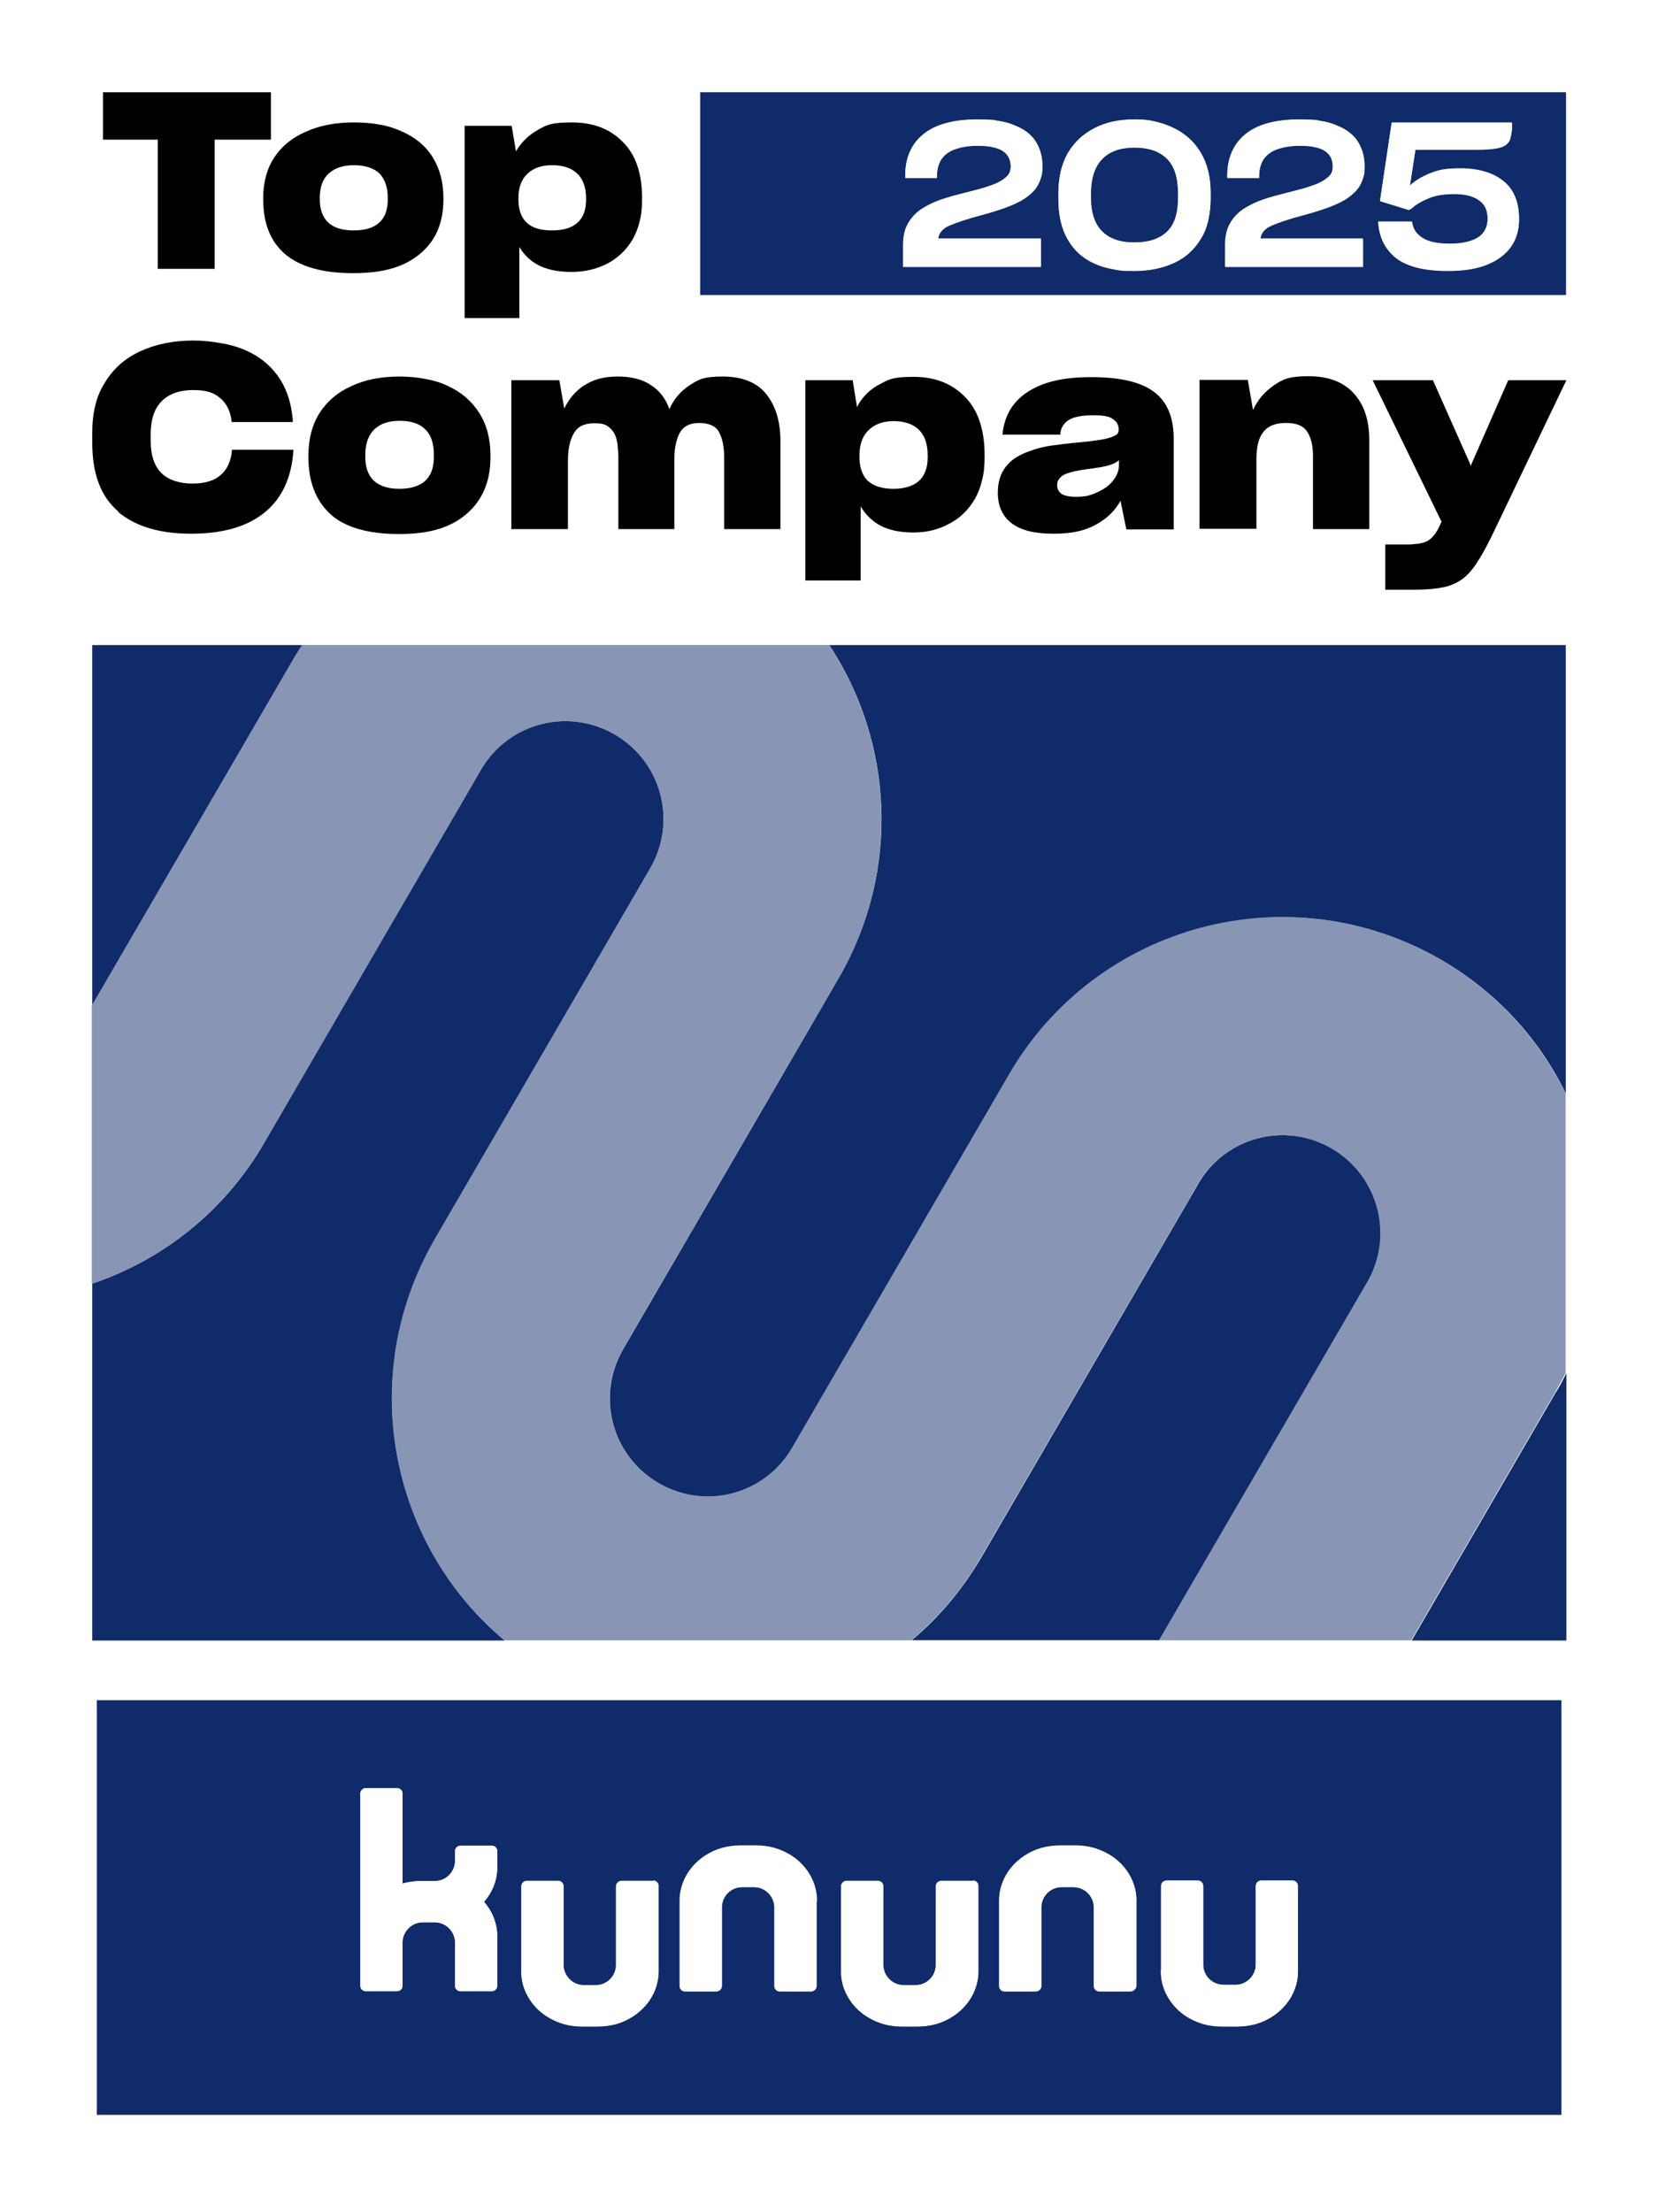 <?xml version="1.0" encoding="UTF-8"?>
<svg id="Ebene_1" xmlns="http://www.w3.org/2000/svg" xmlns:xlink="http://www.w3.org/1999/xlink" version="1.1" viewBox="0 0 539.2 719">
  <!-- Generator: Adobe Illustrator 29.1.0, SVG Export Plug-In . SVG Version: 2.1.0 Build 142)  -->
  <defs>
    <style>
      .st0 {
        fill: none;
      }

      .st1 {
        mask: url(#mask);
      }

      .st2 {
        fill: url(#Unnamed_Pattern);
      }

      .st3 {
        isolation: isolate;
        opacity: .5;
      }

      .st4 {
        fill: url(#Unbenannter_Verlauf);
      }

      .st5 {
        fill: url(#Unbenannter_Verlauf_2);
      }

      .st6 {
        fill: url(#Unbenannter_Verlauf_4);
      }

      .st7 {
        fill: url(#Unbenannter_Verlauf_3);
      }

      .st8 {
        fill: url(#Unbenannter_Verlauf_8);
      }

      .st9 {
        fill: url(#Unbenannter_Verlauf_6);
      }

      .st10 {
        fill: url(#Unbenannter_Verlauf_7);
      }

      .st11 {
        fill: url(#Unbenannter_Verlauf_5);
      }

      .st12 {
        fill: url(#Unbenannter_Verlauf_9);
      }

      .st13 {
        mask: url(#mask-2);
      }

      .st14 {
        mask: url(#mask-3);
      }

      .st15 {
        mask: url(#mask-4);
      }

      .st16 {
        mask: url(#mask-5);
      }

      .st17 {
        mask: url(#mask-1);
      }

      .st18 {
        fill: url(#Unnamed_Pattern_4);
      }

      .st19 {
        fill: url(#Unnamed_Pattern_3);
      }

      .st20 {
        fill: url(#Unnamed_Pattern_2);
      }

      .st21 {
        fill: url(#Unnamed_Pattern_6);
      }

      .st22 {
        fill: url(#Unnamed_Pattern_5);
      }

      .st23 {
        fill: #fff;
      }

      .st24 {
        fill: url(#Unbenannter_Verlauf_12);
      }

      .st25 {
        fill: url(#Unbenannter_Verlauf_10);
      }

      .st26 {
        fill: url(#Unbenannter_Verlauf_11);
      }

      .st27 {
        clip-path: url(#clippath);
      }

      .st28 {
        fill: #102b69;
      }
    </style>
    <linearGradient id="Unbenannter_Verlauf_2" data-name="Unbenannter Verlauf 2" x1="-787.3" y1="1760.8" x2="-259.9" y2="1404.9" gradientTransform="translate(751.7 -1049.6) scale(.9)" gradientUnits="userSpaceOnUse">
      <stop offset="0" stop-color="#000"/>
      <stop offset=".5" stop-color="#4d4d4d"/>
      <stop offset="1" stop-color="#000"/>
    </linearGradient>
    <mask id="mask" x="0" y="-786" width="540" height="786" maskUnits="userSpaceOnUse">
      <rect class="st5" width="540" height="786"/>
    </mask>
    <linearGradient id="Unbenannter_Verlauf" data-name="Unbenannter Verlauf" x1="-787.3" y1="1760.8" x2="-259.9" y2="1404.9" gradientTransform="translate(751.7 -1049.6) scale(.9)" gradientUnits="userSpaceOnUse">
      <stop offset="0" stop-color="#fff"/>
      <stop offset=".5" stop-color="#fff"/>
      <stop offset="1" stop-color="#fff"/>
    </linearGradient>
    <pattern id="Unnamed_Pattern" data-name="Unnamed Pattern" x="0" y="0" width="540" height="786" patternTransform="translate(539.5 752.3) scale(1 -1)" patternUnits="userSpaceOnUse" viewBox="0 0 540 786">
      <g>
        <rect class="st0" width="540" height="786"/>
        <g class="st1">
          <rect class="st4" width="540" height="786"/>
        </g>
      </g>
    </pattern>
    <linearGradient id="Unbenannter_Verlauf_4" data-name="Unbenannter Verlauf 4" x1="-787.3" y1="1760.8" x2="-259.9" y2="1404.9" gradientTransform="translate(751.7 -1049.6) scale(.9)" gradientUnits="userSpaceOnUse">
      <stop offset="0" stop-color="#000"/>
      <stop offset=".5" stop-color="#4d4d4d"/>
      <stop offset="1" stop-color="#000"/>
    </linearGradient>
    <mask id="mask-1" x="0" y="-786" width="540" height="786" maskUnits="userSpaceOnUse">
      <rect class="st6" width="540" height="786"/>
    </mask>
    <linearGradient id="Unbenannter_Verlauf_3" data-name="Unbenannter Verlauf 3" x1="-787.3" y1="1760.8" x2="-259.9" y2="1404.9" gradientTransform="translate(751.7 -1049.6) scale(.9)" gradientUnits="userSpaceOnUse">
      <stop offset="0" stop-color="#fff"/>
      <stop offset=".5" stop-color="#fff"/>
      <stop offset="1" stop-color="#fff"/>
    </linearGradient>
    <pattern id="Unnamed_Pattern_2" data-name="Unnamed Pattern 2" x="0" y="0" width="540" height="786" patternTransform="translate(539.5 752.3) scale(1 -1)" patternUnits="userSpaceOnUse" viewBox="0 0 540 786">
      <g>
        <rect class="st0" width="540" height="786"/>
        <g class="st17">
          <rect class="st7" width="540" height="786"/>
        </g>
      </g>
    </pattern>
    <linearGradient id="Unbenannter_Verlauf_6" data-name="Unbenannter Verlauf 6" x1="-787.3" y1="1760.8" x2="-259.9" y2="1404.9" gradientTransform="translate(751.7 -1049.6) scale(.9)" gradientUnits="userSpaceOnUse">
      <stop offset="0" stop-color="#000"/>
      <stop offset=".5" stop-color="#4d4d4d"/>
      <stop offset="1" stop-color="#000"/>
    </linearGradient>
    <mask id="mask-2" x="0" y="-786" width="540" height="786" maskUnits="userSpaceOnUse">
      <rect class="st9" width="540" height="786"/>
    </mask>
    <linearGradient id="Unbenannter_Verlauf_5" data-name="Unbenannter Verlauf 5" x1="-787.3" y1="1760.8" x2="-259.9" y2="1404.9" gradientTransform="translate(751.7 -1049.6) scale(.9)" gradientUnits="userSpaceOnUse">
      <stop offset="0" stop-color="#fff"/>
      <stop offset=".5" stop-color="#fff"/>
      <stop offset="1" stop-color="#fff"/>
    </linearGradient>
    <pattern id="Unnamed_Pattern_3" data-name="Unnamed Pattern 3" x="0" y="0" width="540" height="786" patternTransform="translate(539.5 752.3) scale(1 -1)" patternUnits="userSpaceOnUse" viewBox="0 0 540 786">
      <g>
        <rect class="st0" width="540" height="786"/>
        <g class="st13">
          <rect class="st11" width="540" height="786"/>
        </g>
      </g>
    </pattern>
    <linearGradient id="Unbenannter_Verlauf_8" data-name="Unbenannter Verlauf 8" x1="-787.3" y1="1760.8" x2="-259.9" y2="1404.9" gradientTransform="translate(751.7 -1049.6) scale(.9)" gradientUnits="userSpaceOnUse">
      <stop offset="0" stop-color="#000"/>
      <stop offset=".5" stop-color="#4d4d4d"/>
      <stop offset="1" stop-color="#000"/>
    </linearGradient>
    <mask id="mask-3" x="0" y="-786" width="540" height="786" maskUnits="userSpaceOnUse">
      <rect class="st8" width="540" height="786"/>
    </mask>
    <linearGradient id="Unbenannter_Verlauf_7" data-name="Unbenannter Verlauf 7" x1="-787.3" y1="1760.8" x2="-259.9" y2="1404.9" gradientTransform="translate(751.7 -1049.6) scale(.9)" gradientUnits="userSpaceOnUse">
      <stop offset="0" stop-color="#fff"/>
      <stop offset=".5" stop-color="#fff"/>
      <stop offset="1" stop-color="#fff"/>
    </linearGradient>
    <pattern id="Unnamed_Pattern_4" data-name="Unnamed Pattern 4" x="0" y="0" width="540" height="786" patternTransform="translate(539.5 752.3) scale(1 -1)" patternUnits="userSpaceOnUse" viewBox="0 0 540 786">
      <g>
        <rect class="st0" width="540" height="786"/>
        <g class="st14">
          <rect class="st10" width="540" height="786"/>
        </g>
      </g>
    </pattern>
    <linearGradient id="Unbenannter_Verlauf_10" data-name="Unbenannter Verlauf 10" x1="-787.3" y1="1760.8" x2="-259.9" y2="1404.9" gradientTransform="translate(751.7 -1049.6) scale(.9)" gradientUnits="userSpaceOnUse">
      <stop offset="0" stop-color="#000"/>
      <stop offset=".5" stop-color="#4d4d4d"/>
      <stop offset="1" stop-color="#000"/>
    </linearGradient>
    <mask id="mask-4" x="0" y="-786" width="540" height="786" maskUnits="userSpaceOnUse">
      <rect class="st25" width="540" height="786"/>
    </mask>
    <linearGradient id="Unbenannter_Verlauf_9" data-name="Unbenannter Verlauf 9" x1="-787.3" y1="1760.8" x2="-259.9" y2="1404.9" gradientTransform="translate(751.7 -1049.6) scale(.9)" gradientUnits="userSpaceOnUse">
      <stop offset="0" stop-color="#fff"/>
      <stop offset=".5" stop-color="#fff"/>
      <stop offset="1" stop-color="#fff"/>
    </linearGradient>
    <pattern id="Unnamed_Pattern_5" data-name="Unnamed Pattern 5" x="0" y="0" width="540" height="786" patternTransform="translate(539.5 752.3) scale(1 -1)" patternUnits="userSpaceOnUse" viewBox="0 0 540 786">
      <g>
        <rect class="st0" width="540" height="786"/>
        <g class="st15">
          <rect class="st12" width="540" height="786"/>
        </g>
      </g>
    </pattern>
    <clipPath id="clippath">
      <rect class="st0" x="28.9" y="208.8" width="481.2" height="324.7"/>
    </clipPath>
    <linearGradient id="Unbenannter_Verlauf_12" data-name="Unbenannter Verlauf 12" x1="-787.3" y1="1760.8" x2="-259.9" y2="1404.9" gradientTransform="translate(751.7 -1049.6) scale(.9)" gradientUnits="userSpaceOnUse">
      <stop offset="0" stop-color="#000"/>
      <stop offset=".5" stop-color="#4d4d4d"/>
      <stop offset="1" stop-color="#000"/>
    </linearGradient>
    <mask id="mask-5" x="0" y="-786" width="540" height="786" maskUnits="userSpaceOnUse">
      <rect class="st24" width="540" height="786"/>
    </mask>
    <linearGradient id="Unbenannter_Verlauf_11" data-name="Unbenannter Verlauf 11" x1="-787.3" y1="1760.8" x2="-259.9" y2="1404.9" gradientTransform="translate(751.7 -1049.6) scale(.9)" gradientUnits="userSpaceOnUse">
      <stop offset="0" stop-color="#fff"/>
      <stop offset=".5" stop-color="#fff"/>
      <stop offset="1" stop-color="#fff"/>
    </linearGradient>
    <pattern id="Unnamed_Pattern_6" data-name="Unnamed Pattern 6" x="0" y="0" width="540" height="786" patternTransform="translate(539.5 752.3) scale(1 -1)" patternUnits="userSpaceOnUse" viewBox="0 0 540 786">
      <g>
        <rect class="st0" width="540" height="786"/>
        <g class="st16">
          <rect class="st26" width="540" height="786"/>
        </g>
      </g>
    </pattern>
  </defs>
  <path class="st23" d="M130,136.8c-3.6,0-6.3.9-8.3,2.8-1.9,1.8-2.9,4.6-2.9,8.3v.6c0,3.4.9,6,2.8,7.8,1.9,1.7,4.7,2.6,8.3,2.6s6.5-.9,8.4-2.6c1.9-1.7,2.8-4.3,2.8-7.8v-.6c0-3.7-.9-6.5-2.8-8.3-1.8-1.8-4.6-2.8-8.3-2.8h0Z"/>
  <path class="st23" d="M355.2,152.3c-2.7.3-4.7.7-6.1,1-1.4.3-2.4.6-3.2,1.1-.7.4-1.2.9-1.6,1.5-.3.6-.5,1.2-.5,1.9,0,1.2.5,2.2,1.5,2.8,1,.6,2.5.9,4.6.9s2.5-.1,3.7-.3c1.2-.3,2.3-.7,3.3-1.2,2.1-1,3.8-2.3,5.1-3.8,1.2-1.6,1.9-3.3,1.9-5.1v-1.4c-.7.6-1.8,1.1-3.3,1.6-1.4.4-3.2.7-5.3,1h0Z"/>
  <path class="st23" d="M179.5,74.8c3.7,0,6.5-.8,8.3-2.5,1.8-1.7,2.8-4.1,2.8-7.5v-.4c0-3.6-1-6.3-2.9-8.1-1.9-1.8-4.6-2.7-8.1-2.7s-6.1.9-8.1,2.8c-2,1.8-2.9,4.5-2.9,7.9v.4c0,3.3.9,5.8,2.7,7.5,1.8,1.7,4.6,2.5,8.2,2.5h0Z"/>
  <path class="st23" d="M115,74.8c3.7,0,6.5-.8,8.3-2.5s2.8-4.1,2.8-7.5v-.6c0-3.6-.9-6.3-2.8-8-1.8-1.8-4.5-2.6-8.2-2.6s-6.3.9-8.2,2.7c-1.9,1.8-2.9,4.4-2.9,7.9v.6c0,3.3.9,5.7,2.8,7.5,1.9,1.7,4.6,2.5,8.2,2.5h0Z"/>
  <path class="st23" d="M282.5,139.7c-2,1.9-3,4.6-3,8.3v.4c0,3.5.9,6.1,2.7,7.8,1.9,1.7,4.6,2.6,8.3,2.6s6.5-.9,8.4-2.6c1.9-1.7,2.8-4.3,2.8-7.8v-.4c0-3.8-1-6.6-2.9-8.4-1.9-1.9-4.7-2.8-8.2-2.8s-6.2,1-8.1,2.9h0Z"/>
  <path class="st23" d="M31.5,687.5v-134.8h476.3v134.8H31.5ZM30,417.2v-207.5h479.3v323.5H30v-116h0ZM30,140.9c0-3.2.3-6.2,1-8.9.7-2.7,1.7-5.2,3.1-7.4,2.7-4.5,6.5-7.9,11.5-10.2,5-2.3,10.7-3.5,17.3-3.5s5.9.3,8.6.8c2.7.4,5.2,1.1,7.5,2,4.7,1.9,8.4,4.7,11.2,8.5,2.8,3.8,4.5,8.6,5,14.4v.8h-19.9v-.4c-.3-3.1-1.5-5.5-3.6-7.3-2-1.8-5-2.7-8.9-2.7s-7.9,1.2-10.2,3.6c-2.4,2.3-3.6,5.9-3.6,10.8v2.2c0,4.7,1.2,8.2,3.5,10.4,2.3,2.3,5.7,3.4,10.1,3.4s7.3-.9,9.2-2.8c2-1.9,3.2-4.5,3.6-7.8v-.4h20v.6c-.7,8.9-3.9,15.6-9.6,20-5.7,4.5-13.6,6.7-23.7,6.7s-18.1-2.4-23.7-7.1c-5.6-4.7-8.5-12.2-8.5-22.4v-3.2h0ZM33.5,30h54.5v15.5h-18.3v42h-18.5v-42h-17.8v-15.5ZM99.6,42.7c4.4-2,9.6-3,15.5-3s5.8.2,8.4.7c2.6.5,5,1.2,7.2,2.2,4.4,1.9,7.8,4.7,10.1,8.4,2.3,3.6,3.5,8,3.5,13.2v.6c0,7.5-2.5,13.3-7.6,17.6-5,4.2-12.3,6.3-21.8,6.3s-17.5-2.1-22.2-6.3c-4.7-4.2-7-10.1-7-17.6v-.6c0-2.6.3-4.9.9-7.1.6-2.2,1.5-4.2,2.7-6,2.5-3.7,5.9-6.5,10.3-8.4h0ZM156,134.2c2.4,3.8,3.6,8.3,3.6,13.7v.7c0,7.8-2.6,13.9-7.7,18.3-5.1,4.4-12.4,6.6-22,6.6s-17.7-2.2-22.4-6.5c-4.7-4.3-7.1-10.5-7.1-18.4v-.7c0-2.7.3-5.1.9-7.4s1.5-4.4,2.7-6.3c2.5-3.8,6-6.8,10.4-8.8,4.5-2.1,9.7-3.1,15.7-3.1s5.9.3,8.5.8c2.7.5,5.1,1.3,7.3,2.3,4.5,2,7.9,4.9,10.2,8.8h0ZM151.1,40.9h15.3l1.4,8.3c1.6-2.9,3.9-5.2,7-6.9,3.1-1.7,6.8-2.5,11.2-2.5,6.9,0,12.4,2.1,16.5,6.3,4.2,4.1,6.3,10.2,6.3,18.2v.6c0,2.6-.3,4.9-.8,7.1-.5,2.1-1.3,4.1-2.3,5.9-2.1,3.5-4.9,6.1-8.4,7.9-3.5,1.8-7.3,2.6-11.5,2.6s-8-.7-10.7-2.2c-2.7-1.4-4.8-3.4-6.2-5.9v23.2h-17.8v-62.6h0ZM217.6,133c1.4-3.2,3.6-5.8,6.5-7.7,2.9-1.9,6.5-2.9,10.8-2.9,6.4,0,11.1,1.9,14.1,5.6,3.1,3.7,4.7,8.8,4.7,15.4v28.6h-18.3v-23.2c0-3.4-.5-6.1-1.6-8.2-1-2.1-3.2-3.1-6.5-3.1s-5.2,1.1-6.4,3.3c-1.1,2.2-1.7,5-1.7,8.5v22.7h-18.2v-23.5c0-1.1,0-2.1-.2-3,0-.9-.2-1.8-.4-2.7-.4-1.6-1.2-2.9-2.3-3.8-1.1-.9-2.8-1.4-5-1.4-3.2,0-5.4,1.1-6.6,3.3-1.2,2.2-1.9,5.2-1.9,8.9v22.2h-18.4v-48.4h15.6l1.6,9.2c1.4-3.1,3.5-5.6,6.4-7.5,2.9-1.9,6.5-2.9,10.8-2.9s8.2.9,10.9,2.8c2.8,1.8,4.8,4.5,6,7.8h0ZM320.1,148v.6c0,2.7-.3,5.1-.8,7.4-.5,2.2-1.3,4.3-2.3,6.1-2.1,3.6-4.9,6.3-8.5,8.2-3.5,1.8-7.4,2.8-11.6,2.8s-8.1-.8-10.8-2.3c-2.7-1.5-4.8-3.6-6.3-6.2v24.1h-18v-65.1h15.4l1.4,8.7c1.6-3.1,4-5.5,7-7.2,3.1-1.7,6.9-2.6,11.3-2.6,6.9,0,12.5,2.2,16.7,6.5,4.2,4.3,6.4,10.6,6.4,19h0ZM362,136.2c-1.1-.8-3.3-1.3-6.6-1.3s-6.5.6-8.1,1.7c-1.6,1.1-2.4,2.6-2.5,4.6h-18.8c.6-6.1,3.4-10.8,8.2-13.9,4.9-3.2,11.8-4.8,20.7-4.8s16.2,1.6,20.4,4.8c4.3,3.2,6.4,8.3,6.4,15.2v29.5h-15.4l-1.9-9.3c-1.7,3.1-4.3,5.7-7.9,7.7-3.6,2-8.2,3-13.9,3s-10.6-1.1-13.6-3.4c-3-2.3-4.5-5.6-4.5-9.9h0c0-2.9.6-5.3,1.8-7.3,1.2-2.1,3-3.7,5.4-4.9.7-.4,1.5-.7,2.2-1,.8-.3,1.6-.6,2.5-.9,1.6-.5,3.6-.9,5.9-1.3,2.3-.3,5.2-.7,8.8-1,1.7-.2,3.2-.3,4.4-.5,1.3-.2,2.4-.3,3.4-.5,1.8-.3,3.1-.8,3.8-1.3.7-.5,1.1-1.2,1.1-2.1,0-1.3-.6-2.3-1.8-3.2h0ZM425,140.3c-1.2-1.8-3.5-2.8-6.9-2.8s-5.9,1-7.4,3c-1.5,1.9-2.2,4.9-2.2,8.8v22.6h-18.5v-48.4h15.7l1.7,9.8c1.5-3.3,3.7-5.9,6.6-7.9,3-2.1,6.8-3.1,11.4-3.1s11.3,1.8,14.7,5.5c3.4,3.7,5.1,8.7,5.1,15.2v29h-18.5v-23.8c0-3.5-.6-6.1-1.9-7.9h0ZM227.7,30h281.6v65.9H227.7V30ZM446.4,123.6h19.6l12,27,.3.9.3-.8,11.9-27.1h18.9l-24,50.1c-1.9,3.9-3.6,7-5.2,9.4-1.6,2.4-3.2,4.2-5,5.4-1.7,1.2-3.8,2.1-6.3,2.5-2.4.4-5.4.7-9.1.7h-9.3v-14.7h7.4c1,0,1.9,0,2.7-.2.8,0,1.6-.2,2.2-.4,1.2-.3,2.2-.9,3-1.8.8-.9,1.6-2.1,2.4-3.7l.6-1.3-22.4-46h0ZM539.2,0H0v719h539.2V0Z"/>
  <path class="st28" d="M367.8,647.3h-10.3c-.9,0-1.7-.8-1.7-1.7v-25.8c0-3.6-3-6.4-6.6-6.4h-3.9c-3.7,0-6.6,3-6.6,6.6v25.6c0,.9-.8,1.7-1.7,1.7h-10.3c-.9,0-1.7-.8-1.7-1.7v-27.8c0-8,5.8-14.8,13.7-17.1,1.9-.5,3.9-.8,6-.8h5.2c2.1,0,4.1.3,5.9.8,3,.9,5.8,2.4,8,4.4,3.5,3.2,5.7,7.6,5.8,12.4v28c0,.9-.8,1.7-1.7,1.7h0ZM318.1,640.9c0,8-5.8,14.8-13.7,17.1-1.9.5-3.9.8-6,.8h-5.2c-2.1,0-4.1-.3-5.9-.8-3-.9-5.8-2.4-8-4.4-3.5-3.2-5.7-7.6-5.8-12.4v-28c0-.9.8-1.7,1.7-1.7h10.3c.9,0,1.7.8,1.7,1.7v25.8c0,3.6,3,6.4,6.6,6.4h3.9c3.7,0,6.6-3,6.6-6.6v-25.6c0-.9.8-1.7,1.7-1.7h10.3c.9,0,1.7.8,1.7,1.7v27.8h0ZM265.6,618.2v27.4c0,.9-.8,1.7-1.7,1.7h-10.3c-.9,0-1.7-.8-1.7-1.7v-25.8c0-3.6-3-6.4-6.6-6.4h-3.9c-3.7,0-6.6,3-6.6,6.6v25.6c0,.9-.8,1.7-1.7,1.7h-10.3c-.9,0-1.7-.8-1.7-1.7v-27.8c0-8,5.8-14.8,13.7-17.1,1.9-.5,3.9-.8,6-.8h5.2c2.1,0,4.1.3,5.9.8,3,.9,5.8,2.4,8,4.4,3.5,3.2,5.7,7.6,5.8,12.4v.6h0ZM214.1,640.9c0,8-5.8,14.8-13.7,17.1-1.9.5-3.9.8-6,.8h-5.2c-2.1,0-4.1-.3-5.9-.8-3-.9-5.8-2.4-8-4.4-3.5-3.2-5.7-7.6-5.8-12.4v-28c0-.9.8-1.7,1.7-1.7h10.3c.9,0,1.7.8,1.7,1.7v25.8c0,3.6,3,6.4,6.6,6.4h3.9c3.7,0,6.6-3,6.6-6.6v-25.6c0-.9.8-1.7,1.7-1.7h10.3c.9,0,1.7.8,1.7,1.7v27.8ZM161.7,629.4v16.2c0,.9-.8,1.7-1.7,1.7h-10.3c-.6,0-1.2-.4-1.5-.9-.1-.2-.2-.5-.2-.8v-14.1c0-3.6-3-6.6-6.6-6.6h-3.9c-3.7,0-6.6,3-6.6,6.6v14.1c0,.9-.8,1.7-1.7,1.7h-10.3c-.9,0-1.7-.8-1.7-1.7v-62.6c0-.9.8-1.7,1.7-1.7h10.3c.9,0,1.7.8,1.7,1.7v29.3c1.9-.5,3.9-.8,6-.8h4.5c3.7,0,6.6-3,6.6-6.6v-3.2c0-.9.8-1.7,1.7-1.7h10.3c.9,0,1.6.7,1.7,1.6h0v.9h0v4.2h0v.4c0,4.2-1.6,8.1-4.3,11.2,2.7,3.1,4.3,7,4.3,11.2h0ZM377.6,640.5v-27.4c0-.9.8-1.7,1.7-1.7h10.3c.9,0,1.7.8,1.7,1.7v25.8c0,3.6,3,6.4,6.6,6.4h3.9c3.7,0,6.6-3,6.6-6.6v-25.6c0-.9.8-1.7,1.7-1.7h10.3c.9,0,1.7.8,1.7,1.7v27.8c0,8-5.8,14.8-13.7,17.1-1.9.5-3.9.8-6,.8h-5.2c-2.1,0-4.1-.3-5.9-.8-3-.9-5.8-2.4-8-4.4-3.5-3.2-5.7-7.6-5.8-12.4v-.6h0ZM507.8,552.7H31.5v134.8h476.3v-134.8h0Z"/>
  <path class="st23" d="M212.4,611.4h-10.3c-.9,0-1.7.8-1.7,1.7v25.6c0,3.6-3,6.6-6.6,6.6h-3.9c-3.6,0-6.5-2.9-6.6-6.4v-25.8c0-.9-.8-1.7-1.7-1.7h-10.3c-.9,0-1.7.8-1.7,1.7v28c0,4.9,2.3,9.2,5.8,12.4,2.2,2,4.9,3.5,8,4.4,1.9.5,3.9.8,5.9.8h5.2c2.1,0,4.1-.3,6-.8,8-2.3,13.7-9.1,13.7-17.1v-27.8c0-.9-.8-1.7-1.7-1.7Z"/>
  <path class="st23" d="M316.4,611.4h-10.3c-.9,0-1.7.8-1.7,1.7v25.6c0,3.6-3,6.6-6.6,6.6h-3.9c-3.6,0-6.5-2.9-6.6-6.4v-25.8c0-.9-.8-1.7-1.7-1.7h-10.3c-.9,0-1.7.8-1.7,1.7v28c0,4.9,2.3,9.2,5.8,12.4,2.2,2,4.9,3.5,8,4.4,1.9.5,3.9.8,5.9.8h5.2c2.1,0,4.1-.3,6-.8,8-2.3,13.7-9.1,13.7-17.1v-27.8c0-.9-.8-1.7-1.7-1.7h0Z"/>
  <path class="st23" d="M383.3,653.5c2.2,2,4.9,3.5,8,4.4,1.9.5,3.9.8,5.9.8h5.2c2.1,0,4.1-.3,6-.8,8-2.3,13.7-9.1,13.7-17.1v-27.8c0-.9-.8-1.7-1.7-1.7h-10.3c-.9,0-1.7.8-1.7,1.7v25.6c0,3.6-3,6.6-6.6,6.6h-3.9c-3.6,0-6.5-2.9-6.6-6.4v-25.8c0-.9-.8-1.7-1.7-1.7h-10.3c-.9,0-1.7.8-1.7,1.7v28c0,4.9,2.3,9.2,5.8,12.4h0Z"/>
  <path class="st23" d="M259.8,605.2c-2.2-2-4.9-3.5-8-4.4-1.9-.5-3.9-.8-5.9-.8h-5.2c-2.1,0-4.1.3-6,.8-8,2.3-13.7,9.1-13.7,17.1v27.8c0,.9.8,1.7,1.7,1.7h10.3c.9,0,1.7-.8,1.7-1.7v-25.6c0-3.6,3-6.6,6.6-6.6h3.9c3.6,0,6.5,2.9,6.6,6.4v25.8c0,.9.8,1.7,1.7,1.7h10.3c.9,0,1.7-.8,1.7-1.7v-28c0-4.9-2.3-9.2-5.8-12.4h0Z"/>
  <path class="st23" d="M369.5,618.2v-.6c0-4.9-2.3-9.2-5.8-12.4-2.2-2-4.9-3.5-8-4.4-1.9-.5-3.9-.8-5.9-.8h-5.2c-2.1,0-4.1.3-6,.8-8,2.3-13.7,9.1-13.7,17.1v27.8c0,.9.8,1.7,1.7,1.7h10.3c.9,0,1.7-.8,1.7-1.7v-25.6c0-3.6,3-6.6,6.6-6.6h3.9c3.6,0,6.5,2.9,6.6,6.4v25.8c0,.9.8,1.7,1.7,1.7h10.3c.9,0,1.7-.8,1.7-1.7v-27.4h0Z"/>
  <path class="st23" d="M161.7,606.7h0v-4.2h0v-.8h0c0-1-.8-1.7-1.7-1.7h-10.3c-.9,0-1.7.8-1.7,1.7v3.2c0,3.6-3,6.6-6.6,6.6h-4.5c-2.1,0-4.1.3-6,.8v-29.3c0-.9-.8-1.7-1.7-1.7h-10.3c-.9,0-1.7.8-1.7,1.7v62.6c0,.9.8,1.7,1.7,1.7h10.3c.9,0,1.7-.8,1.7-1.7v-14.1c0-3.6,3-6.6,6.6-6.6h3.9c3.6,0,6.6,3,6.6,6.6v14.1c0,.3,0,.6.2.8.3.5.8.9,1.5.9h10.3c.9,0,1.7-.8,1.7-1.7v-16.2c0-4.2-1.6-8.1-4.3-11.2,2.7-3.1,4.3-7,4.3-11.2v-.4h0Z"/>
  <path class="st28" d="M141.2,403.2h0c0,0,70.3-121,70.3-121,8.8-15.3,3.6-34.7-11.7-43.5-15.3-8.8-34.8-3.6-43.5,11.7h0c0,0-70.3,121-70.3,121-13,22.5-33.2,38.2-56,45.9v116h134.1c-37.5-31.4-48.2-86.2-22.8-130h0Z"/>
  <path class="st2" d="M141.2,403.2h0c0,0,70.3-121,70.3-121,8.8-15.3,3.6-34.7-11.7-43.5-15.3-8.8-34.8-3.6-43.5,11.7h0c0,0-70.3,121-70.3,121-13,22.5-33.2,38.2-56,45.9v116h134.1c-37.5-31.4-48.2-86.2-22.8-130h0Z"/>
  <path class="st28" d="M272.9,317.7h0c0,.1-70.3,121-70.3,121-8.8,15.3-3.6,34.7,11.7,43.5,15.3,8.8,34.8,3.6,43.5-11.7h0c0,0,70.3-121,70.3-121,28.4-49.1,91.2-65.9,140.4-37.6,18.3,10.6,32.1,25.9,40.7,43.5v-145.7h-239.5c20.7,31.4,23.3,73.1,3.2,108h0Z"/>
  <path class="st20" d="M272.9,317.7h0c0,.1-70.3,121-70.3,121-8.8,15.3-3.6,34.7,11.7,43.5,15.3,8.8,34.8,3.6,43.5-11.7h0c0,0,70.3-121,70.3-121,28.4-49.1,91.2-65.9,140.4-37.6,18.3,10.6,32.1,25.9,40.7,43.5v-145.7h-239.5c20.7,31.4,23.3,73.1,3.2,108h0Z"/>
  <path class="st28" d="M98.2,209.7H30v117.1l65.1-111.9c1-1.8,2.1-3.5,3.2-5.2h0Z"/>
  <path class="st19" d="M98.2,209.7H30v117.1l65.1-111.9c1-1.8,2.1-3.5,3.2-5.2h0Z"/>
  <path class="st28" d="M433.1,373.3c-15.3-8.8-34.8-3.6-43.5,11.7h0c0,0-70.3,121-70.3,121-6.2,10.6-13.9,19.8-22.8,27.2h80.7l67.7-116.4c8.8-15.3,3.6-34.7-11.7-43.5h0Z"/>
  <path class="st18" d="M433.1,373.3c-15.3-8.8-34.8-3.6-43.5,11.7h0c0,0-70.3,121-70.3,121-6.2,10.6-13.9,19.8-22.8,27.2h80.7l67.7-116.4c8.8-15.3,3.6-34.7-11.7-43.5h0Z"/>
  <path class="st28" d="M506.1,452.4l-47,80.9h50.3v-86.9c-1,2-2,4-3.2,5.9h0Z"/>
  <path class="st22" d="M506.1,452.4l-47,80.9h50.3v-86.9c-1,2-2,4-3.2,5.9h0Z"/>
  <path class="st28" d="M86,371.4l70.3-120.9h0c8.8-15.4,28.3-20.6,43.5-11.8,15.3,8.8,20.5,28.3,11.7,43.5l-70.3,120.9h0c-25.3,43.9-14.7,98.7,22.8,130.1h132.3c8.9-7.5,16.7-16.6,22.8-27.2l70.3-120.9h0c8.8-15.4,28.3-20.6,43.5-11.8,15.3,8.8,20.5,28.3,11.7,43.5l-67.7,116.4h82l47-80.9h0c1.1-2.1,2.2-4,3.2-6v-90.9c-8.7-17.6-22.5-32.9-40.7-43.5-49.1-28.4-112-11.6-140.4,37.6l-70.3,120.9h0c-8.8,15.4-28.3,20.6-43.5,11.8-15.3-8.8-20.5-28.3-11.7-43.5l70.3-120.9h0c20.1-34.9,17.5-76.6-3.2-108.1H98.2c-1.1,1.7-2.2,3.4-3.2,5.2l-65.1,111.9v90.5c22.8-7.7,43-23.4,56-45.9h0Z"/>
  <g class="st3">
    <g class="st27">
      <path class="st23" d="M86,371.4l70.3-120.9h0c8.8-15.4,28.3-20.6,43.5-11.8,15.3,8.8,20.5,28.3,11.7,43.5l-70.3,120.9h0c-25.3,43.9-14.7,98.7,22.8,130.1h132.3c8.9-7.5,16.7-16.6,22.8-27.2l70.3-120.9h0c8.8-15.4,28.3-20.6,43.5-11.8,15.3,8.8,20.5,28.3,11.7,43.5l-67.7,116.4h82l47-80.9h0c1.1-2.1,2.2-4,3.2-6v-90.9c-8.7-17.6-22.5-32.9-40.7-43.5-49.1-28.4-112-11.6-140.4,37.6l-70.3,120.9h0c-8.8,15.4-28.3,20.6-43.5,11.8-15.3-8.8-20.5-28.3-11.7-43.5l70.3-120.9h0c20.1-34.9,17.5-76.6-3.2-108.1H98.2c-1.1,1.7-2.2,3.4-3.2,5.2l-65.1,111.9v90.5c22.8-7.7,43-23.4,56-45.9h0Z"/>
    </g>
  </g>
  <path class="st21" d="M86,371.4l70.3-120.9h0c8.8-15.4,28.3-20.6,43.5-11.8,15.3,8.8,20.5,28.3,11.7,43.5l-70.3,120.9h0c-25.3,43.9-14.7,98.7,22.8,130.1h132.3c8.9-7.5,16.7-16.6,22.8-27.2l70.3-120.9h0c8.8-15.4,28.3-20.6,43.5-11.8,15.3,8.8,20.5,28.3,11.7,43.5l-67.7,116.4h82l47-80.9h0c1.1-2.1,2.2-4,3.2-6v-90.9c-8.7-17.6-22.5-32.9-40.7-43.5-49.1-28.4-112-11.6-140.4,37.6l-70.3,120.9h0c-8.8,15.4-28.3,20.6-43.5,11.8-15.3-8.8-20.5-28.3-11.7-43.5l70.3-120.9h0c20.1-34.9,17.5-76.6-3.2-108.1H98.2c-1.1,1.7-2.2,3.4-3.2,5.2l-65.1,111.9v90.5c22.8-7.7,43-23.4,56-45.9h0Z"/>
  <path class="st28" d="M368.9,47.9c-4.6,0-8.1,1.2-10.5,3.7-2.4,2.5-3.7,6.3-3.7,11.4v1.3c0,4.9,1.2,8.5,3.7,10.9,2.4,2.4,5.9,3.6,10.5,3.6s8-1.1,10.5-3.4c2.5-2.3,3.7-6,3.7-11.1v-1.3c0-5.3-1.2-9.1-3.7-11.5-2.5-2.4-6-3.6-10.5-3.6h0Z"/>
  <path class="st28" d="M487.8,83.7c-4.1,2.9-9.8,4.3-17,4.3s-13.3-1.4-16.8-4.2c-3.6-2.8-5.5-6.7-5.8-11.8h0c0,0,11,0,11,0h0c.3,2.3,1.4,4.1,3.4,5.3,2,1.3,5,1.9,8.9,1.9s7-.7,9.1-2,3.2-3.4,3.2-6.2-1-4.8-3-6.1c-2-1.3-4.6-1.9-7.8-1.9s-5.9.4-8.2,1.3c-2.2.9-4.1,2-5.5,3.2l-1.1.7-9.4-2.9,3.8-25.5h39.1v.3c0,1.3,0,2.4-.2,3.3-.2.9-.4,1.7-.6,2.3-.6,1.2-1.7,2-3.4,2.3-1.6.4-4.1.6-7.3.6h-19.9c-.3,1.8-.5,3.7-.9,5.9-.3,2.2-.6,4.1-.9,5.8,1.7-1.6,3.9-2.9,6.6-4,2.7-1.1,6-1.6,9.7-1.6,6,0,10.7,1.4,14.1,4.1,3.4,2.7,5.1,6.8,5.1,12.3s-2.1,9.6-6.2,12.5h0ZM443.3,77.6v9.2h-44.8v-7.1c0-2.8.5-5.1,1.6-7,1.1-1.9,2.6-3.5,4.4-4.7,1.9-1.2,4.1-2.3,6.5-3.1,2.4-.8,5-1.6,7.8-2.2,1.5-.4,2.9-.8,4.2-1.1,1.3-.4,2.5-.7,3.6-1.1,2.2-.7,3.9-1.6,5.1-2.6,1.2-1,1.8-2.3,1.8-3.8,0-2.2-.9-3.9-2.6-5-1.7-1.1-4.5-1.7-8.2-1.7s-7.7.8-9.9,2.5c-2.2,1.6-3.3,4.1-3.3,7.4v.6h-10.3v-.7c0-5.8,2-10.3,5.9-13.5,4-3.2,9.9-4.8,17.7-4.8s4.8.2,6.8.5c2,.3,3.8.8,5.3,1.5,3.1,1.3,5.4,3.1,6.8,5.3,1.4,2.3,2.1,4.9,2.1,7.8s-.2,2.9-.6,4.2c-.4,1.3-1,2.4-1.8,3.4-1.6,1.9-3.8,3.5-6.8,4.8-2.9,1.3-6.4,2.4-10.4,3.5-4.7,1.2-8.2,2.4-10.5,3.4-2.4,1-3.6,2.5-3.8,4.5h33.5ZM393.7,64.6c0,2.6-.3,5-.8,7.2-.5,2.2-1.3,4.2-2.4,5.9-2.1,3.5-5,6.1-8.7,7.8-3.7,1.7-8,2.6-12.9,2.6s-4.9-.2-7.1-.6c-2.2-.4-4.2-1-6.1-1.9-3.7-1.7-6.5-4.3-8.5-7.8-2-3.5-3-7.9-3-13.2v-1.8c0-2.5.3-4.9.8-7.1.5-2.2,1.3-4.1,2.3-5.9,2.1-3.6,5-6.3,8.7-8.1,3.7-1.9,8-2.8,12.9-2.8s4.7.2,6.8.7,4.1,1.2,6,2.1c3.7,1.8,6.7,4.5,8.8,8,2.1,3.6,3.2,7.9,3.2,13v1.9h0ZM338.5,77.6v9.2h-44.8v-7.1c0-2.8.5-5.1,1.6-7,1.1-1.9,2.6-3.5,4.4-4.7,1.9-1.2,4.1-2.3,6.5-3.1,2.4-.8,5-1.6,7.8-2.2,1.5-.4,2.9-.8,4.2-1.1,1.3-.4,2.5-.7,3.6-1.1,2.2-.7,3.9-1.6,5.1-2.6,1.2-1,1.8-2.3,1.8-3.8,0-2.2-.9-3.9-2.6-5-1.7-1.1-4.5-1.7-8.2-1.7s-7.7.8-9.9,2.5c-2.2,1.6-3.3,4.1-3.3,7.4v.6h-10.3v-.7c0-5.8,2-10.3,5.9-13.5s9.9-4.8,17.7-4.8,4.8.2,6.8.5c2,.3,3.8.8,5.3,1.5,3.1,1.3,5.4,3.1,6.8,5.3s2.1,4.9,2.1,7.8-.2,2.9-.6,4.2c-.4,1.2-1,2.4-1.8,3.4-1.6,1.9-3.8,3.5-6.8,4.8-2.9,1.3-6.4,2.4-10.4,3.5-4.7,1.2-8.2,2.4-10.5,3.4-2.4,1-3.6,2.5-3.8,4.5h33.5ZM509.3,30H227.7v65.9h281.6V30Z"/>
  <path class="st23" d="M488.9,58.9c-3.4-2.7-8.1-4.1-14.1-4.1s-7,.5-9.7,1.6c-2.7,1.1-4.9,2.4-6.6,4,.3-1.7.5-3.6.9-5.8.3-2.2.6-4.1.9-5.9h19.9c3.3,0,5.7-.2,7.3-.6,1.6-.4,2.8-1.2,3.4-2.3.3-.6.5-1.4.6-2.3.2-.9.2-2.1.2-3.3v-.3h-39.1l-3.8,25.5,9.4,2.9,1.1-.7c1.4-1.3,3.3-2.3,5.5-3.2,2.2-.9,5-1.3,8.2-1.3s5.9.6,7.8,1.9c2,1.3,3,3.3,3,6.1s-1.1,4.8-3.2,6.2c-2.1,1.3-5.1,2-9.1,2s-6.9-.6-8.9-1.9c-2-1.3-3.2-3-3.4-5.2h0c0-.1-11-.1-11-.1h0c.3,5.1,2.3,9,5.8,11.8,3.6,2.8,9.2,4.2,16.8,4.2s12.9-1.4,17-4.3c4.1-2.9,6.2-7,6.2-12.5s-1.7-9.6-5.1-12.3h0Z"/>
  <path class="st23" d="M308.9,73.2c2.4-1,5.9-2.1,10.5-3.4,4-1.1,7.5-2.2,10.4-3.5,2.9-1.3,5.2-2.9,6.8-4.8.8-1,1.4-2.1,1.8-3.4.4-1.2.6-2.6.6-4.2,0-2.9-.7-5.5-2.1-7.8-1.4-2.3-3.7-4.1-6.8-5.3-1.5-.7-3.3-1.2-5.3-1.5-2-.3-4.2-.5-6.8-.5-7.9,0-13.8,1.6-17.7,4.8-4,3.2-5.9,7.7-5.9,13.5v.7h10.3v-.6c0-3.3,1.1-5.8,3.3-7.4,2.2-1.6,5.5-2.5,9.9-2.5s6.5.6,8.2,1.7c1.7,1.1,2.6,2.8,2.6,5s-.6,2.8-1.8,3.8c-1.2,1-2.9,1.9-5.1,2.6-1.1.4-2.3.8-3.6,1.1-1.3.4-2.7.7-4.2,1.1-2.8.7-5.4,1.4-7.8,2.2-2.4.8-4.6,1.9-6.5,3.1-1.9,1.3-3.4,2.9-4.4,4.7-1.1,1.9-1.6,4.2-1.6,7v7.1h44.8v-9.2h-33.5c.2-2,1.4-3.5,3.8-4.5h0Z"/>
  <path class="st23" d="M383.2,64.4c0,5.1-1.2,8.8-3.7,11.1-2.5,2.3-6,3.4-10.5,3.4s-8.1-1.2-10.5-3.6c-2.4-2.4-3.7-6.1-3.7-10.9v-1.3c0-5.1,1.2-8.9,3.7-11.4,2.4-2.5,5.9-3.7,10.5-3.7s8.1,1.2,10.5,3.6c2.5,2.4,3.7,6.3,3.7,11.5v1.3h0ZM381.7,41.6c-1.8-.9-3.8-1.6-6-2.1-2.1-.5-4.4-.7-6.8-.7-4.9,0-9.2.9-12.9,2.8-3.7,1.9-6.6,4.6-8.7,8.1-1,1.8-1.8,3.7-2.3,5.9-.5,2.2-.8,4.5-.8,7.1v1.8c0,5.4,1,9.8,3,13.2,2,3.5,4.8,6.1,8.5,7.8,1.8.8,3.9,1.5,6.1,1.9s4.5.6,7.1.6c4.9,0,9.2-.9,12.9-2.6,3.7-1.7,6.6-4.3,8.7-7.8,1.1-1.7,1.8-3.7,2.4-5.9.5-2.2.8-4.6.8-7.2v-1.9c0-5.1-1.1-9.5-3.2-13-2.1-3.6-5.1-6.2-8.8-8h0Z"/>
  <path class="st23" d="M413.6,73.2c2.4-1,5.9-2.1,10.5-3.4,4-1.1,7.5-2.2,10.4-3.5,2.9-1.3,5.2-2.9,6.8-4.8.8-1,1.4-2.1,1.8-3.4.4-1.3.6-2.6.6-4.2,0-2.9-.7-5.5-2.1-7.8-1.4-2.3-3.7-4.1-6.8-5.3-1.5-.7-3.3-1.2-5.3-1.5-2-.3-4.2-.5-6.8-.5-7.9,0-13.8,1.6-17.7,4.8s-5.9,7.7-5.9,13.5v.7h10.3v-.6c0-3.3,1.1-5.8,3.3-7.4,2.2-1.6,5.5-2.5,9.9-2.5s6.5.6,8.2,1.7c1.7,1.1,2.6,2.8,2.6,5s-.6,2.8-1.8,3.8c-1.2,1-2.9,1.9-5.1,2.6-1.1.4-2.3.8-3.6,1.1-1.3.4-2.7.7-4.2,1.1-2.8.7-5.4,1.4-7.8,2.2-2.4.8-4.6,1.9-6.5,3.1-1.9,1.3-3.4,2.9-4.4,4.7-1.1,1.9-1.6,4.2-1.6,7v7.1h44.8v-9.2h-33.5c.2-2,1.4-3.5,3.8-4.5h0Z"/>
  <polygon points="51.3 87.4 69.8 87.4 69.8 45.4 88.1 45.4 88.1 30 33.5 30 33.5 45.4 51.3 45.4 51.3 87.4"/>
  <path d="M104,64.3c0-3.5,1-6.2,2.9-7.9,2-1.8,4.7-2.7,8.2-2.7s6.4.9,8.2,2.6c1.8,1.8,2.8,4.4,2.8,8v.6c0,3.3-.9,5.8-2.8,7.5s-4.6,2.5-8.3,2.5-6.3-.8-8.2-2.5c-1.8-1.7-2.8-4.2-2.8-7.5v-.6h0ZM85.6,64.3v.6c0,7.6,2.3,13.5,7,17.6s12.1,6.3,22.2,6.3,16.8-2.1,21.8-6.3c5.1-4.2,7.6-10.1,7.6-17.6v-.6c0-5.1-1.2-9.5-3.5-13.2-2.3-3.7-5.7-6.5-10.1-8.4-2.2-1-4.6-1.8-7.2-2.2-2.6-.5-5.4-.7-8.4-.7-5.9,0-11.1,1-15.5,3-4.4,1.9-7.9,4.7-10.3,8.4-1.2,1.8-2.1,3.8-2.7,6-.6,2.2-.9,4.6-.9,7.1h0Z"/>
  <path d="M168.6,64.4c0-3.5,1-6.1,2.9-7.9,2-1.9,4.6-2.8,8.1-2.8s6.2.9,8.1,2.7c1.9,1.8,2.9,4.5,2.9,8.1v.4c0,3.3-.9,5.8-2.8,7.5s-4.6,2.5-8.3,2.5-6.4-.8-8.2-2.5c-1.8-1.7-2.7-4.2-2.7-7.5v-.4h0ZM168.9,80.3c1.5,2.5,3.5,4.5,6.2,5.9,2.7,1.4,6.3,2.2,10.7,2.2s8-.9,11.5-2.6c3.5-1.8,6.3-4.4,8.4-7.9,1-1.8,1.8-3.7,2.3-5.9.6-2.2.8-4.6.8-7.1v-.6c0-8-2.1-14.1-6.3-18.2-4.1-4.2-9.6-6.3-16.5-6.3s-8.2.8-11.2,2.5c-3,1.7-5.3,4-7,6.9l-1.4-8.3h-15.3v62.5h17.8v-23.2h0Z"/>
  <path d="M38.4,166.4c5.6,4.7,13.5,7.1,23.7,7.1s18-2.2,23.7-6.7c5.7-4.5,8.9-11.1,9.6-20v-.6h-20v.4c-.3,3.3-1.5,6-3.6,7.8-2,1.8-5.1,2.8-9.2,2.8s-7.8-1.1-10.1-3.4c-2.3-2.3-3.5-5.8-3.5-10.4v-2.2c0-4.8,1.2-8.4,3.6-10.8,2.4-2.4,5.8-3.6,10.2-3.6s6.9.9,8.9,2.7c2,1.7,3.2,4.1,3.6,7.3v.4h19.9v-.8c-.5-5.8-2.2-10.6-5-14.4-2.8-3.8-6.5-6.6-11.2-8.5-2.3-.9-4.8-1.6-7.5-2-2.7-.5-5.6-.8-8.6-.8-6.5,0-12.3,1.2-17.3,3.5-5,2.3-8.8,5.7-11.5,10.2-1.4,2.2-2.5,4.7-3.1,7.4-.7,2.7-1,5.7-1,8.9v3.2c0,10.2,2.8,17.6,8.5,22.4h0Z"/>
  <path d="M141.1,148.5c0,3.5-.9,6-2.8,7.8-1.9,1.7-4.7,2.6-8.4,2.6s-6.4-.9-8.3-2.6c-1.9-1.8-2.8-4.4-2.8-7.8v-.6c0-3.7,1-6.4,2.9-8.3,2-1.9,4.7-2.8,8.3-2.8s6.5.9,8.3,2.8c1.9,1.8,2.8,4.6,2.8,8.3v.6h0ZM130,122.4c-6,0-11.2,1-15.7,3.1-4.5,2-7.9,4.9-10.4,8.8-1.2,1.9-2.1,4-2.7,6.3-.6,2.3-.9,4.8-.9,7.4v.7c0,7.9,2.4,14,7.1,18.4,4.7,4.3,12.2,6.5,22.4,6.5s16.9-2.2,22-6.6c5.1-4.4,7.7-10.5,7.7-18.3v-.7c0-5.3-1.2-9.9-3.6-13.7-2.4-3.8-5.8-6.8-10.2-8.8-2.2-1.1-4.6-1.8-7.3-2.3-2.6-.5-5.4-.8-8.5-.8h0Z"/>
  <path d="M189.9,125.3c-2.8,1.9-4.9,4.4-6.4,7.5l-1.6-9.2h-15.6v48.4h18.4v-22.2c0-3.7.6-6.7,1.9-8.9,1.2-2.2,3.4-3.3,6.6-3.3s3.9.5,5,1.4c1.1.9,1.9,2.2,2.3,3.8.2.8.4,1.7.4,2.7.1.9.2,1.9.2,3v23.5h18.2v-22.7c0-3.5.6-6.3,1.7-8.5,1.2-2.2,3.3-3.3,6.4-3.3s5.5,1,6.5,3.1c1.1,2.1,1.6,4.8,1.6,8.2v23.2h18.3v-28.6c0-6.5-1.6-11.6-4.7-15.4-3-3.7-7.8-5.6-14.1-5.6s-7.9,1-10.8,2.9c-2.9,1.9-5.1,4.5-6.5,7.7-1.2-3.4-3.2-6-6-7.8-2.8-1.9-6.4-2.8-10.9-2.8s-7.9,1-10.8,2.9h0Z"/>
  <path d="M301.7,148.1v.4c0,3.5-.9,6-2.8,7.8-1.9,1.7-4.7,2.6-8.4,2.6s-6.4-.9-8.3-2.6c-1.8-1.8-2.7-4.4-2.7-7.8v-.4c0-3.6,1-6.4,3-8.3,2-1.9,4.7-2.9,8.1-2.9s6.3.9,8.2,2.8c1.9,1.8,2.9,4.6,2.9,8.4h0ZM285.7,125.1c-3,1.7-5.4,4.1-7,7.2l-1.4-8.7h-15.4v65.1h18v-24.1c1.5,2.6,3.6,4.7,6.3,6.2,2.8,1.5,6.4,2.3,10.8,2.3s8.1-.9,11.6-2.8c3.6-1.8,6.4-4.6,8.5-8.2,1-1.8,1.8-3.9,2.3-6.1.6-2.3.8-4.8.8-7.4v-.6c0-8.3-2.1-14.7-6.4-19-4.2-4.3-9.7-6.5-16.7-6.5s-8.2.9-11.3,2.6h0Z"/>
  <path d="M363.9,149.7v1.4c0,1.8-.6,3.5-1.9,5.1-1.2,1.6-2.9,2.8-5.1,3.8-1,.5-2.1.9-3.3,1.2-1.2.2-2.4.3-3.7.3-2,0-3.6-.3-4.6-.9-1-.7-1.5-1.6-1.5-2.8s.2-1.4.5-1.9c.4-.6.9-1.1,1.6-1.5.8-.4,1.9-.8,3.2-1.1,1.4-.3,3.4-.7,6.1-1,2.1-.3,3.9-.6,5.3-1,1.5-.4,2.6-1,3.3-1.6h0ZM362.7,141.5c-.7.5-2,.9-3.8,1.3-1,.2-2.1.3-3.4.5-1.2.2-2.7.3-4.4.5-3.6.3-6.5.7-8.8,1-2.3.3-4.3.8-5.9,1.3-.8.3-1.7.6-2.5.9-.7.3-1.5.6-2.2,1-2.4,1.2-4.2,2.9-5.4,4.9-1.2,2-1.8,4.4-1.8,7.3h0c0,4.3,1.5,7.6,4.5,9.9,3,2.3,7.5,3.4,13.6,3.4s10.3-1,13.9-3c3.6-2,6.2-4.6,7.9-7.7l1.9,9.3h15.4v-29.5c0-6.9-2.1-12-6.4-15.2-4.2-3.2-11-4.8-20.4-4.8s-15.7,1.6-20.7,4.8c-4.9,3.2-7.6,7.8-8.2,13.9h18.8c.1-2,1-3.5,2.5-4.6,1.6-1.1,4.3-1.7,8.1-1.7s5.5.4,6.6,1.3c1.2.8,1.8,1.9,1.8,3.2s-.4,1.6-1.1,2.1h0Z"/>
  <path d="M445.3,172v-29c0-6.5-1.7-11.5-5.1-15.2-3.4-3.7-8.3-5.5-14.7-5.5s-8.4,1-11.4,3.1c-2.9,2-5.1,4.6-6.6,7.9l-1.7-9.8h-15.7v48.4h18.5v-22.6c0-4,.7-6.9,2.2-8.8,1.5-2,3.9-3,7.4-3s5.6.9,6.9,2.8c1.2,1.8,1.9,4.5,1.9,7.9v23.8h18.5Z"/>
  <path d="M465.8,174.6c-.8.9-1.8,1.5-3,1.8-.6.2-1.4.4-2.2.4-.8.1-1.7.2-2.7.2h-7.4v14.7h9.3c3.6,0,6.6-.2,9.1-.7,2.4-.4,4.5-1.3,6.3-2.5,1.8-1.2,3.4-3,5-5.4,1.6-2.4,3.3-5.5,5.2-9.4l24-50.1h-18.9l-11.9,27.1-.3.8-.3-.9-12-27h-19.6l22.4,46-.6,1.3c-.7,1.6-1.5,2.8-2.4,3.7h0Z"/>
</svg>